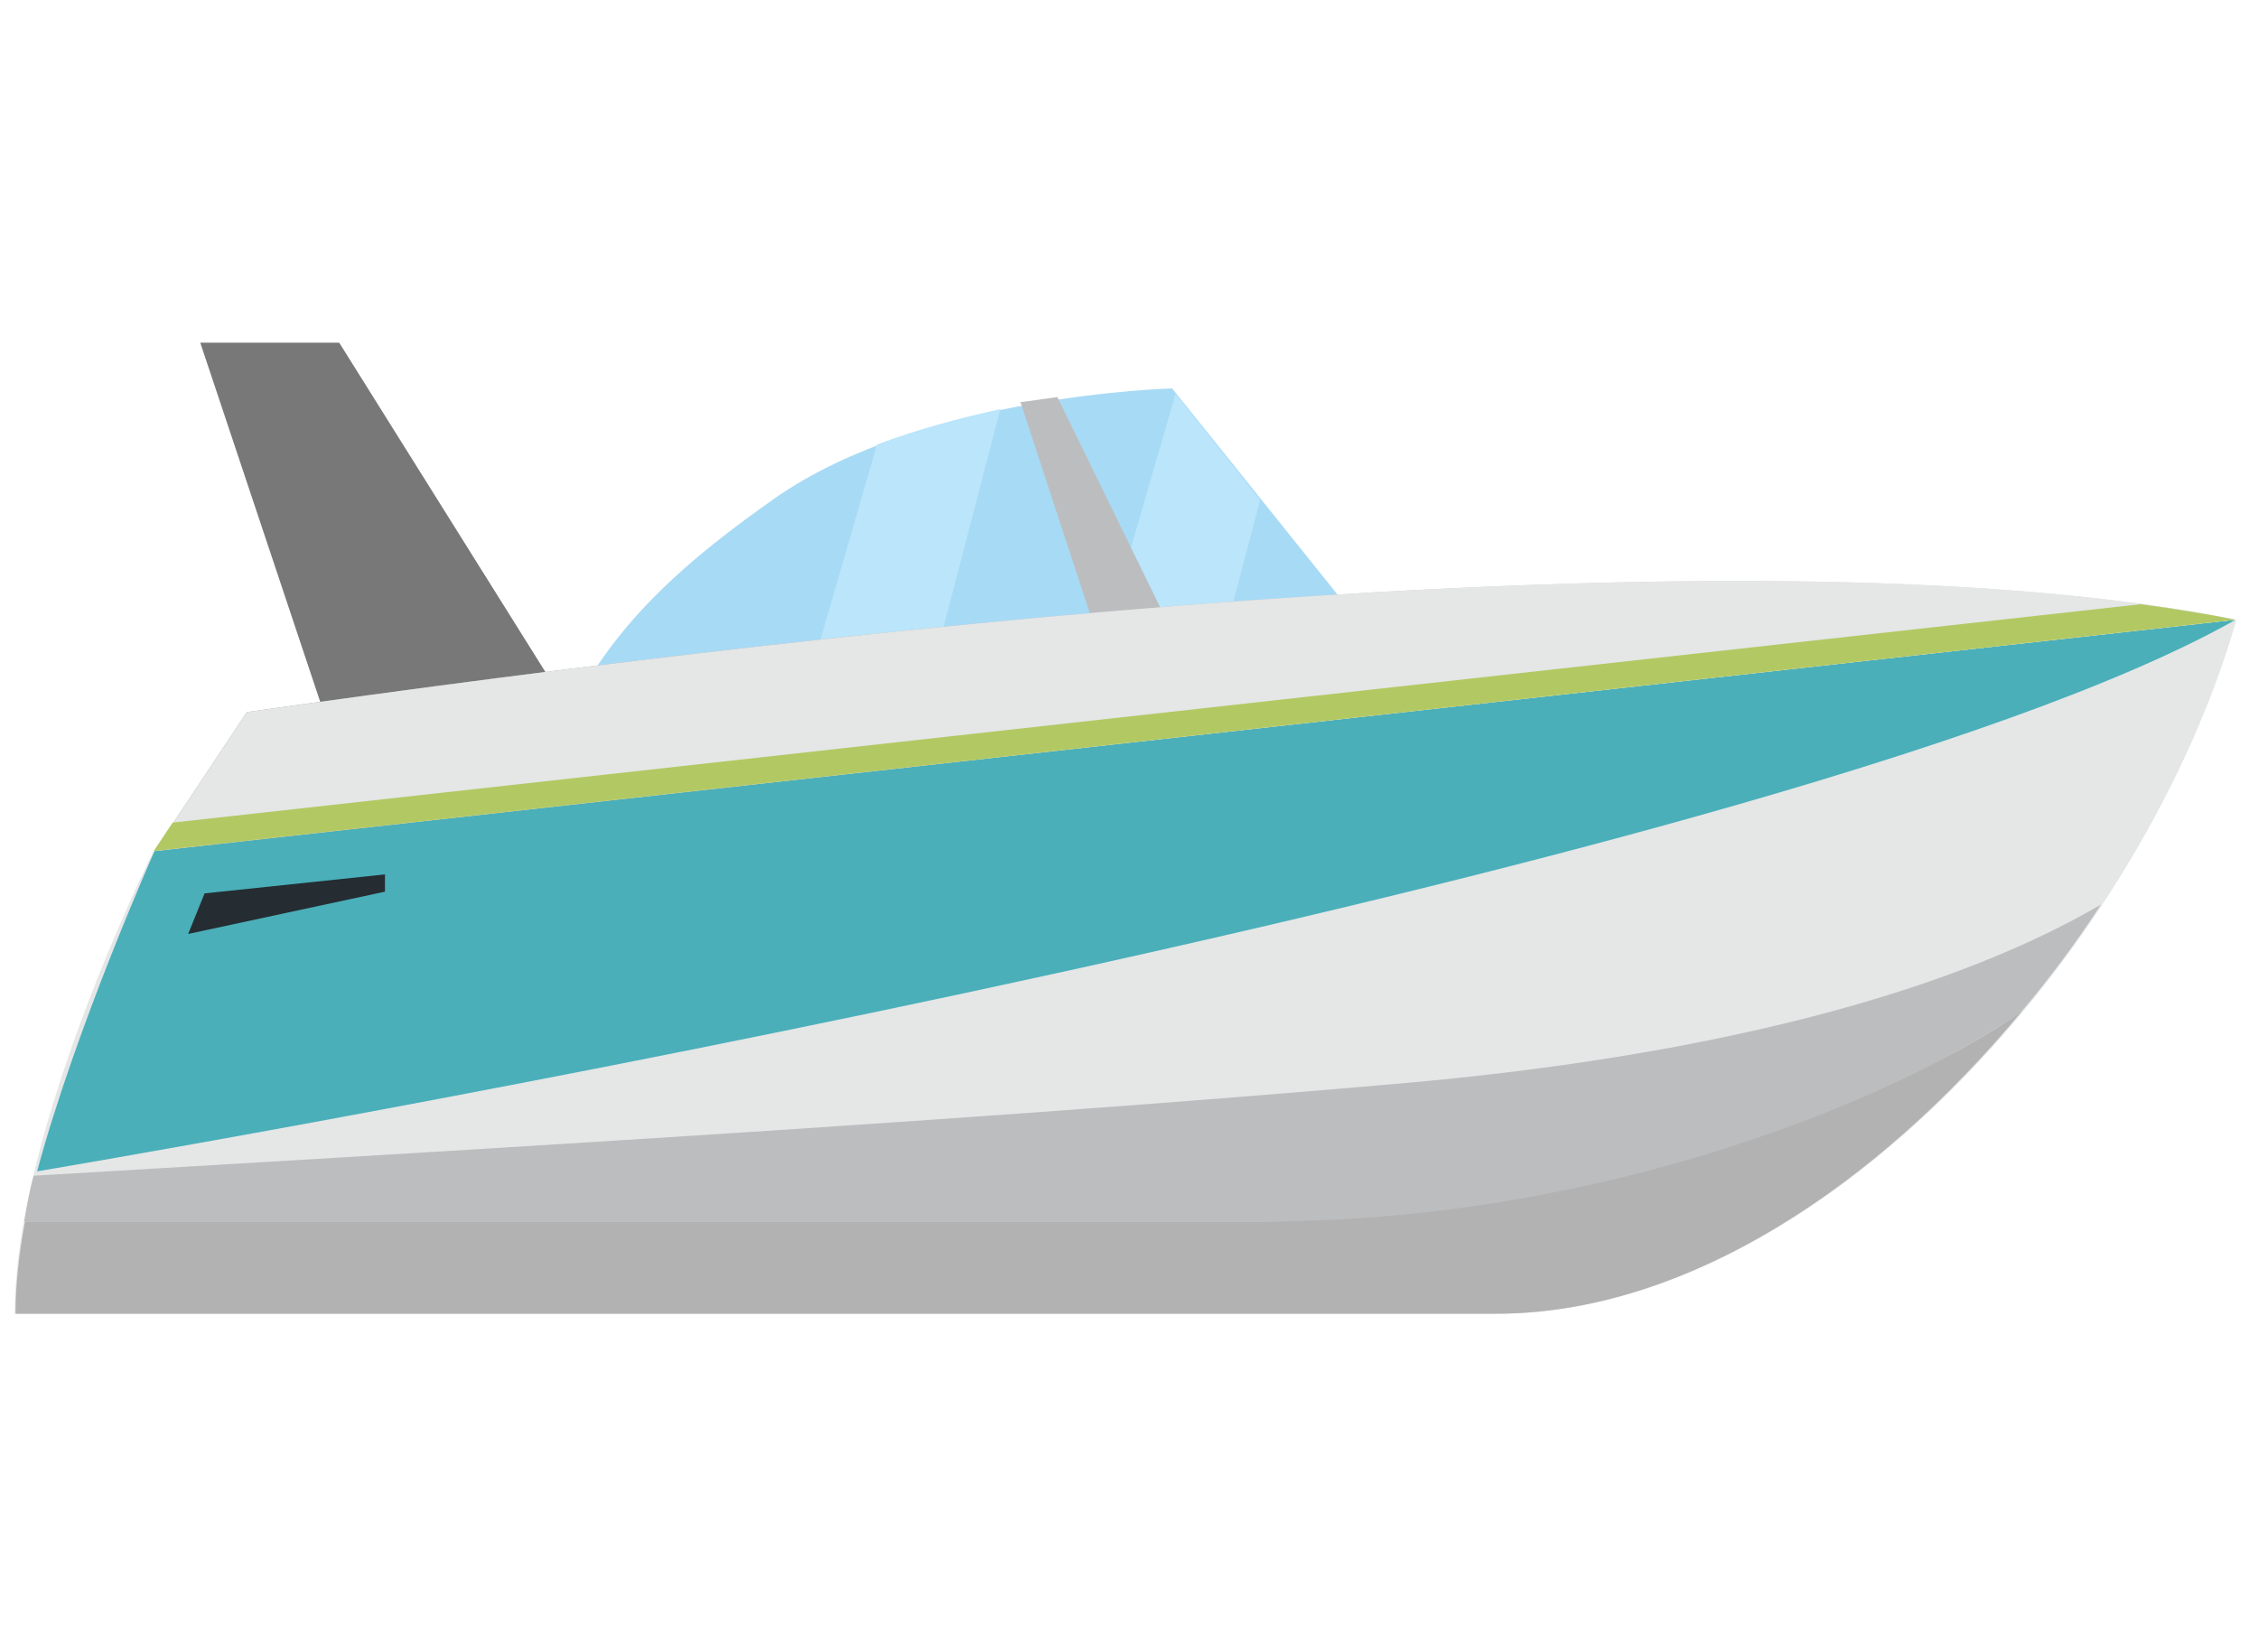 <?xml version="1.0" encoding="UTF-8"?>
<svg xmlns="http://www.w3.org/2000/svg" xmlns:xlink="http://www.w3.org/1999/xlink" id="Icons" version="1.1" viewBox="0 0 261.6 191.4">
  <defs>
    <style>
      .st0 {
        fill: #a7daf5;
      }

      .st1 {
        fill: #b2c963;
      }

      .st2 {
        fill: #4aafb9;
      }

      .st3 {
        fill: #b2b2b2;
      }

      .st4 {
        fill: #bcbdbf;
      }

      .st5 {
        fill: #252d32;
      }

      .st6 {
        fill: #bae5fa;
      }

      .st7 {
        fill: #e5e6e6;
      }

      .st8 {
        fill: url(#linear-gradient);
      }

      .st9 {
        fill: #787878;
      }
    </style>
    <linearGradient id="linear-gradient" x1="6267.6" y1="804.1" x2="6440.9" y2="838.5" gradientTransform="translate(6477.3 -740) rotate(-180) scale(1 -1)" gradientUnits="userSpaceOnUse">
      <stop offset="0" stop-color="#dfdfdf"></stop>
      <stop offset="1" stop-color="#979797"></stop>
    </linearGradient>
  </defs>
  <path class="st7" d="M17.9,98.6l241.2-26.8c-10.7,37.5-48.2,80.4-85.7,80.4H1.7c0-21.5,16.1-53.6,16.1-53.6h0Z"></path>
  <path class="st4" d="M2.9,141.5h148.9c32.8-1.1,63.1-11.3,82.3-24.2,3.4-4,6.5-8.2,9.3-12.5-19.5,11.4-49.1,17.9-80.9,20.7-53.3,4.7-125.3,8.7-158.4,10.7h-.2c-.5,1.8-.8,3.6-1.1,5.3Z"></path>
  <path class="st3" d="M7.1,152.2h166.2c22.2,0,44.3-15,60.9-35-13.9,9.8-48.2,24.3-87.7,24.3H2.9c-.7,3.7-1.1,7.4-1.1,10.7h5.3Z"></path>
  <path class="st2" d="M259,71.8s-181.6,17.1-235.1,25.4v.7l-6,.7s-9.1,20.4-13.6,37.1c0,0,201.4-33.7,254.7-63.9h0Z"></path>
  <path class="st0" d="M66.1,82.5c5.3-10.7,13.9-17.9,23.7-24.8,17.2-12,46-12.7,46-12.7l21.5,26.8s-80.4,10.7-91.1,10.7Z"></path>
  <polygon class="st9" points="39.3 87.9 23.2 39.7 39.3 39.7 66.1 82.5 39.3 87.9"></polygon>
  <path class="st6" d="M93.5,79.9c4.6-.5,9.5-1.1,14.4-1.8l8-30.7c-4.6,1-9.5,2.3-14.3,4.1l-8.2,28.3h0Z"></path>
  <path class="st6" d="M127.5,75.7c5.2-.7,10.1-1.3,14.3-1.8l4.2-16-9.8-12.3s-8.7,30-8.7,30Z"></path>
  <path class="st4" d="M118.3,46.8l8.9,27.1,8.5-.9-13.2-27c-1.4.2-2.8.4-4.3.6h0Z"></path>
  <path class="st8" d="M259,71.8L17.9,98.6l10.7-16.1c75.8-10.8,176.9-21.5,230.5-10.7h0Z"></path>
  <path class="st7" d="M259,71.8L17.9,98.6l10.7-16.1c75.8-10.8,176.9-21.5,230.5-10.7h0Z"></path>
  <path class="st1" d="M20,95.3l-2.2,3.3,241.2-26.8c-3.5-.7-7.2-1.3-11-1.8,0,0-228,25.3-228,25.3Z"></path>
  <polygon class="st5" points="44.6 103.3 21.8 108.2 23.7 103.5 44.6 101.3 44.6 103.3"></polygon>
</svg>

